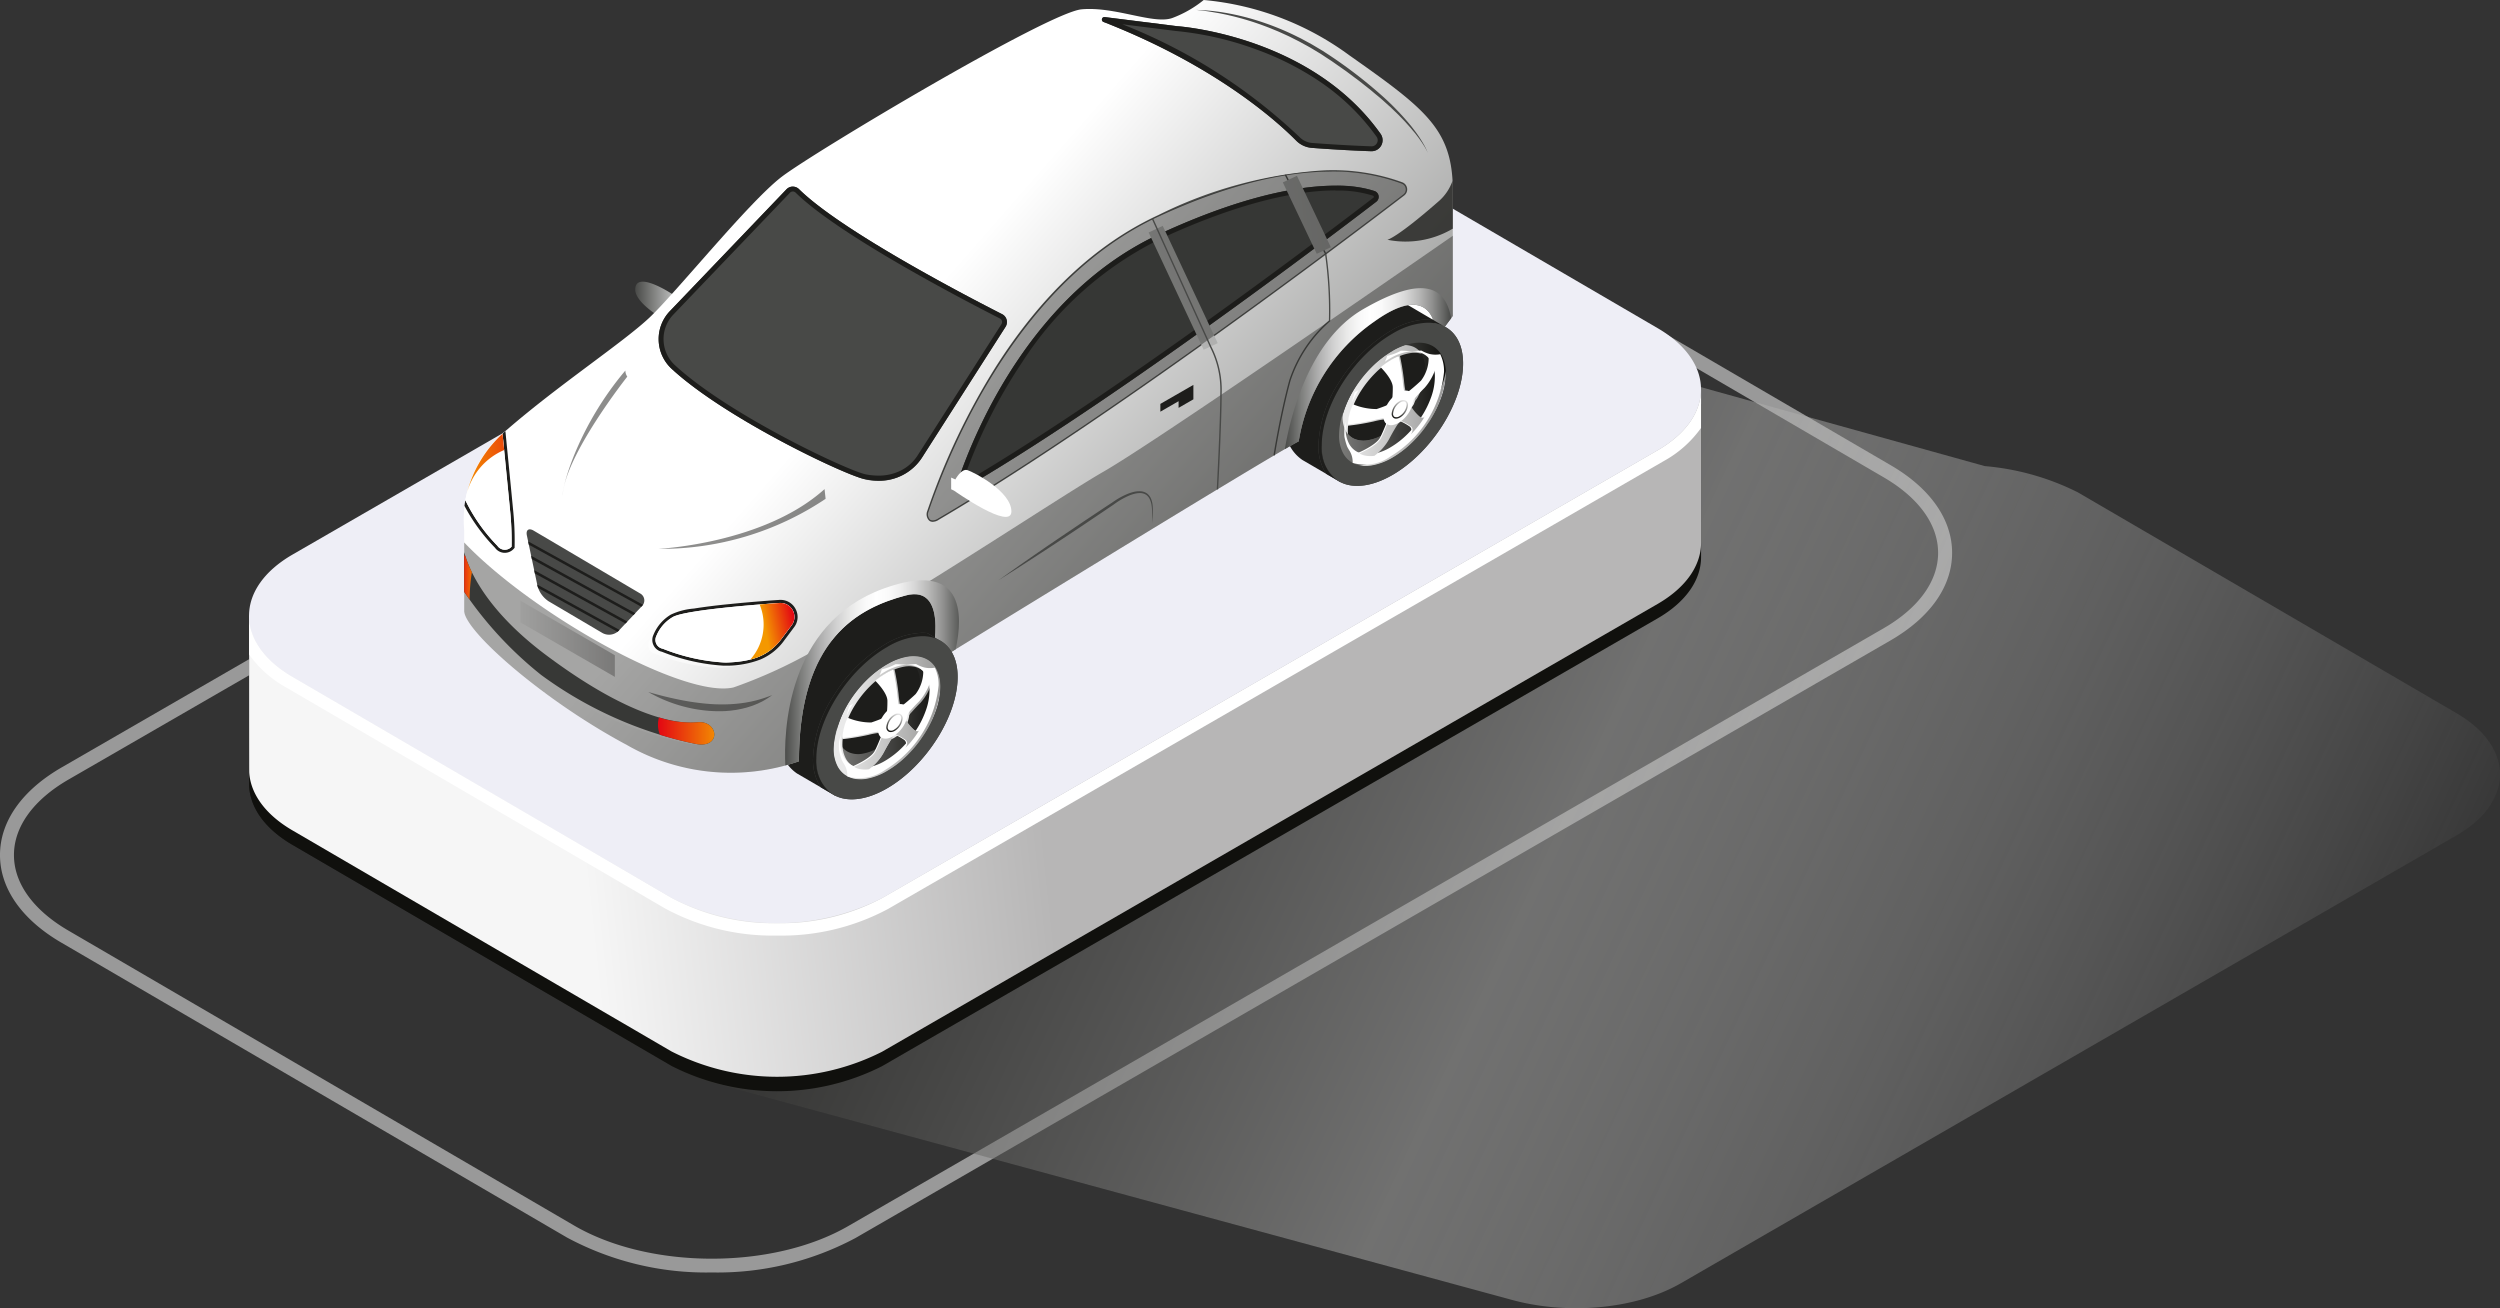 <svg xmlns="http://www.w3.org/2000/svg" xmlns:xlink="http://www.w3.org/1999/xlink" width="178.26" height="93.286" viewBox="0 0 178.26 93.286">
  <rect x="0" y="0" width="178.26" height="93.286" fill="#333333" stroke="none"/>
  <defs>
    <linearGradient id="linear-gradient" x1="1.018" y1="0.532" x2="0.203" y2="0.351" gradientUnits="objectBoundingBox">
      <stop offset="0" stop-color="#fff" stop-opacity="0"/>
      <stop offset="0.507" stop-color="#aeaead"/>
      <stop offset="1" stop-color="#10100d"/>
    </linearGradient>
    <linearGradient id="linear-gradient-2" x1="0.221" y1="0.515" x2="0.539" y2="0.498" gradientUnits="objectBoundingBox">
      <stop offset="0" stop-color="#f6f6f6"/>
      <stop offset="1" stop-color="#b7b6b6"/>
    </linearGradient>
    <linearGradient id="linear-gradient-3" y1="0.5" x2="1" y2="0.5" gradientUnits="objectBoundingBox">
      <stop offset="0" stop-color="#484947"/>
      <stop offset="1" stop-color="#fff"/>
    </linearGradient>
    <linearGradient id="linear-gradient-4" x1="-0.734" y1="325.022" x2="0.976" y2="325.022" gradientUnits="objectBoundingBox">
      <stop offset="0" stop-color="#e9e9e9"/>
      <stop offset="1" stop-color="#10100d"/>
    </linearGradient>
    <linearGradient id="linear-gradient-5" x1="0.139" y1="0.47" x2="2.395" y2="0.658" xlink:href="#linear-gradient-4"/>
    <linearGradient id="linear-gradient-6" x1="-1.787" y1="0.304" x2="7.469" y2="1.118" xlink:href="#linear-gradient-4"/>
    <linearGradient id="linear-gradient-7" x1="-0.231" y1="0.426" x2="5.677" y2="1.045" xlink:href="#linear-gradient-4"/>
    <linearGradient id="linear-gradient-8" x1="0.091" y1="0.418" x2="5.377" y2="1.473" xlink:href="#linear-gradient-4"/>
    <linearGradient id="linear-gradient-9" x1="-1.045" y1="0.421" x2="8.726" y2="0.894" xlink:href="#linear-gradient-4"/>
    <linearGradient id="linear-gradient-10" x1="-1.565" y1="0.372" x2="6.15" y2="0.855" xlink:href="#linear-gradient-4"/>
    <linearGradient id="linear-gradient-11" x1="0.643" y1="1294.124" x2="0.357" y2="1294.954" xlink:href="#linear-gradient-4"/>
    <linearGradient id="linear-gradient-12" x1="0.651" y1="-0.023" x2="0.349" y2="1.023" xlink:href="#linear-gradient-4"/>
    <linearGradient id="linear-gradient-13" x1="1.152" y1="0.939" x2="0.427" y2="0.446" xlink:href="#linear-gradient-3"/>
    <linearGradient id="linear-gradient-14" x1="10.973" y1="-1.236" x2="-12.279" y2="2.619" xlink:href="#linear-gradient-3"/>
    <linearGradient id="linear-gradient-15" x1="0.999" y1="0.286" x2="0.333" y2="0.457" gradientUnits="objectBoundingBox">
      <stop offset="0" stop-color="#e30613"/>
      <stop offset="1" stop-color="#f49800"/>
    </linearGradient>
    <linearGradient id="linear-gradient-16" x1="2.203" y1="0.151" x2="-0.221" y2="0.642" xlink:href="#linear-gradient-15"/>
    <linearGradient id="linear-gradient-17" x1="41.377" y1="-0.824" x2="-30.314" y2="1.498" xlink:href="#linear-gradient-3"/>
    <linearGradient id="linear-gradient-18" x1="0" y1="0.5" x2="1" y2="0.5" xlink:href="#linear-gradient-2"/>
    <linearGradient id="linear-gradient-19" x1="-0.663" y1="0.376" x2="1.656" y2="0.657" xlink:href="#linear-gradient-15"/>
    <linearGradient id="linear-gradient-20" x1="0" y1="0.5" x2="1" y2="0.5" xlink:href="#linear-gradient-15"/>
    <linearGradient id="linear-gradient-21" y1="0.5" x2="1" y2="0.5" gradientUnits="objectBoundingBox">
      <stop offset="0" stop-color="#484947"/>
      <stop offset="0.099" stop-color="#7e7f7d"/>
      <stop offset="0.196" stop-color="#acacac"/>
      <stop offset="0.289" stop-color="#d0d0d0"/>
      <stop offset="0.375" stop-color="#eaeae9"/>
      <stop offset="0.452" stop-color="#f9f9f9"/>
      <stop offset="0.514" stop-color="#fff"/>
      <stop offset="0.579" stop-color="#fafafa"/>
      <stop offset="0.651" stop-color="#ededed"/>
      <stop offset="0.726" stop-color="#d7d7d7"/>
      <stop offset="0.803" stop-color="#b9b9b8"/>
      <stop offset="0.882" stop-color="#929291"/>
      <stop offset="0.96" stop-color="#626361"/>
      <stop offset="1" stop-color="#484947"/>
    </linearGradient>
    <linearGradient id="linear-gradient-25" x1="-1.788" y1="0.306" x2="7.468" y2="1.113" xlink:href="#linear-gradient-4"/>
    <linearGradient id="linear-gradient-26" x1="-0.231" y1="0.426" x2="5.678" y2="1.041" xlink:href="#linear-gradient-4"/>
    <linearGradient id="linear-gradient-31" x1="0.653" y1="-0.026" x2="0.347" y2="1.026" xlink:href="#linear-gradient-4"/>
    <linearGradient id="linear-gradient-32" x1="-0.734" y1="322.932" x2="0.976" y2="322.932" xlink:href="#linear-gradient-4"/>
    <linearGradient id="linear-gradient-33" x1="0.139" y1="0.47" x2="2.396" y2="0.658" xlink:href="#linear-gradient-4"/>
    <linearGradient id="linear-gradient-34" x1="-1.786" y1="0.305" x2="7.465" y2="1.118" xlink:href="#linear-gradient-4"/>
    <linearGradient id="linear-gradient-35" x1="-0.231" y1="0.426" x2="5.677" y2="1.045" xlink:href="#linear-gradient-4"/>
    <linearGradient id="linear-gradient-36" x1="0.091" y1="0.419" x2="5.375" y2="1.473" xlink:href="#linear-gradient-4"/>
    <linearGradient id="linear-gradient-37" x1="-1.045" y1="0.421" x2="8.726" y2="0.894" xlink:href="#linear-gradient-4"/>
    <linearGradient id="linear-gradient-38" x1="-1.566" y1="0.372" x2="6.153" y2="0.855" xlink:href="#linear-gradient-4"/>
    <linearGradient id="linear-gradient-39" x1="0.643" y1="1285.926" x2="0.357" y2="1286.756" xlink:href="#linear-gradient-4"/>
    <linearGradient id="linear-gradient-40" x1="0.651" y1="-0.023" x2="0.35" y2="1.022" xlink:href="#linear-gradient-4"/>
    <linearGradient id="linear-gradient-43" x1="-1.786" y1="0.306" x2="7.464" y2="1.113" xlink:href="#linear-gradient-4"/>
    <linearGradient id="linear-gradient-44" x1="-0.232" y1="0.426" x2="5.677" y2="1.041" xlink:href="#linear-gradient-4"/>
    <linearGradient id="linear-gradient-49" x1="0.652" y1="-0.026" x2="0.347" y2="1.026" xlink:href="#linear-gradient-4"/>
    <linearGradient id="linear-gradient-50" x1="42.668" y1="-104.623" x2="-41.648" y2="105.74" xlink:href="#linear-gradient-4"/>
  </defs>
  <g id="Groupe_186" data-name="Groupe 186" transform="translate(158.295 -698.265)">
    <g id="Groupe_157" data-name="Groupe 157" transform="translate(-158.295 704.095)">
      <g id="Groupe_153" data-name="Groupe 153" transform="translate(0 3.827)" opacity="0.5">
        <path id="Tracé_237" data-name="Tracé 237" d="M-107.539,788.459a20.949,20.949,0,0,1-10.324-2.489l-36.063-21.032c-2.822-1.646-4.375-3.868-4.369-6.256s1.567-4.6,4.4-6.237l73.815-42.617c5.671-3.275,14.888-3.254,20.546.044l36.063,21.033c2.822,1.646,4.375,3.868,4.369,6.256s-1.567,4.6-4.4,6.237l-73.814,42.617A20.905,20.905,0,0,1-107.539,788.459Zm-9.822-3.348c5.383,3.139,14.151,3.158,19.546.042L-24,742.536c2.51-1.449,3.894-3.358,3.9-5.376s-1.371-3.934-3.875-5.394l-36.063-21.032c-5.383-3.139-14.151-3.158-19.546-.043L-153.4,753.307c-2.509,1.449-3.894,3.359-3.9,5.377s1.371,3.934,3.875,5.394Z" transform="translate(158.295 -707.385)" fill="#fff"/>
      </g>
      <path id="Tracé_238" data-name="Tracé 238" d="M15.888,748.135l-27.019-15.758a18.2,18.2,0,0,0-6.626-1.867l-53.213-14.8c-3.954-1.114-8.872-.732-12.146,1.158l-55.3,31.929c-4.135,2.388-4.144,6.309-.019,8.715l27.019,15.757a12.093,12.093,0,0,0,2.571,1.1c.284.087.57.164.86.234l56.451,15.343c3.947,1.1,8.84.713,12.1-1.17l55.3-31.929C20,754.462,20.013,750.54,15.888,748.135Z" transform="translate(159.284 -703.104)" opacity="0.5" fill="url(#linear-gradient)" style="mix-blend-mode: multiply;isolation: isolate"/>
      <g id="Groupe_156" data-name="Groupe 156" transform="translate(17.758)">
        <g id="Groupe_155" data-name="Groupe 155">
          <path id="Tracé_239" data-name="Tracé 239" d="M-100.67,735.339l17.553-10.134a16.584,16.584,0,0,1,15.019.033l6.818,3.976,23.289-3.622v10.92c0,1.585-1.031,3.171-3.107,4.368L-96.4,772.81a16.581,16.581,0,0,1-15.018-.033l-27.019-15.757c-1.964-1.146-2.989-2.636-3.079-4.141-.008,0-.008-11.186-.008-11.186Z" transform="translate(141.526 -702.612)" fill="#10100d"/>
          <path id="Tracé_240" data-name="Tracé 240" d="M-100.67,734.367l17.553-10.135a16.591,16.591,0,0,1,15.019.033l6.818,3.976,23.289-3.622v10.92c0,1.586-1.031,3.171-3.107,4.369l-55.3,31.929a16.588,16.588,0,0,1-15.018-.033l-27.019-15.758c-1.964-1.146-2.989-2.636-3.079-4.139-.008,0-.008-11.187-.008-11.187Z" transform="translate(141.526 -702.669)" fill="url(#linear-gradient-2)"/>
          <g id="Groupe_154" data-name="Groupe 154" transform="translate(0 21.95)">
            <path id="Tracé_241" data-name="Tracé 241" d="M-138.883,745.737l27.019,15.757a16.108,16.108,0,0,0,7.991,1.935,16.078,16.078,0,0,0,7.914-1.9l55.3-31.929a7.979,7.979,0,0,0,2.665-2.365V724.5c-.01,1.575-1.045,3.146-3.107,4.336l-55.3,31.929a15.278,15.278,0,0,1-7.472,1.781,15.328,15.328,0,0,1-7.546-1.814l-27.019-15.757c-2.062-1.2-3.091-2.785-3.088-4.364v2.768A7.994,7.994,0,0,0-138.883,745.737Z" transform="translate(141.526 -724.499)" fill="#fff"/>
          </g>
          <path id="Tracé_242" data-name="Tracé 242" d="M-111.419,761.954a16.581,16.581,0,0,0,15.018.033l55.3-31.929c4.135-2.388,4.144-6.309.019-8.715L-68.1,705.585a16.584,16.584,0,0,0-15.019-.033l-55.3,31.929c-4.135,2.388-4.144,6.309-.019,8.715Z" transform="translate(141.526 -703.771)" fill="#eeeef6"/>
        </g>
      </g>
    </g>
    <g id="Groupe_185" data-name="Groupe 185" transform="translate(-125.243 698.265)">
      <g id="Groupe_184" data-name="Groupe 184">
        <g id="Groupe_183" data-name="Groupe 183">
          <g id="Groupe_182" data-name="Groupe 182">
            <g id="Groupe_181" data-name="Groupe 181">
              <g id="Groupe_180" data-name="Groupe 180">
                <path id="Tracé_243" data-name="Tracé 243" d="M-65.343,717.238l.732,4.273,4.051,1.155-.782-4.3-1-3.233Z" transform="translate(130.724 -697.27)" fill="#fff"/>
                <path id="Tracé_244" data-name="Tracé 244" d="M-110.436,747.573c-1.422.152-4.792-.334-10.714-4.751-4.271-3.184-5.524-6.033-5.89-7.375v2.824a26.729,26.729,0,0,0,5.485,5.925,28.351,28.351,0,0,0,10.977,4.911C-108.661,749.508-108.884,747.407-110.436,747.573Z" transform="translate(127.086 -696.073)" fill="#484947"/>
                <path id="Tracé_245" data-name="Tracé 245" d="M-111.433,721.03s-4.108-1.835-4.09-3.249,2.683.309,3.127.677a5.063,5.063,0,0,1,.869,1.668l.3.208v.832Z" transform="translate(127.765 -697.147)" fill="url(#linear-gradient-3)"/>
                <g id="Groupe_160" data-name="Groupe 160" transform="translate(58.603 21.496)">
                  <path id="Tracé_246" data-name="Tracé 246" d="M-62.887,718.892l-.016-.01c-.927-.529-2.287-.415-3.8.462-2.783,1.605-5.037,5.163-5.037,7.945a2.8,2.8,0,0,0,1.2,2.572l.016.01.017.01,2.683,1.564,6.27-4.022,1.1-7.1Z" transform="translate(71.744 -718.564)" fill="#1d1d1b"/>
                  <path id="Tracé_247" data-name="Tracé 247" d="M-61,720.375l-.055.021a4.879,4.879,0,0,1-.911.2c-.3.046-.59.107-.883.178a11.727,11.727,0,0,0-1.486.4l-.052.025a1.285,1.285,0,0,1-.194.165c-.336.235-.672.468-1.016.692q-.262.17-.529.33c-.128.076-.261.146-.385.229a2.152,2.152,0,0,0-.2.212c-.133.185-.251.382-.379.572a.953.953,0,0,1-.085.108c-.124.239-.238.483-.347.73-.141.318-.322.614-.467.929a1.836,1.836,0,0,0-.082.28c-.019.182-.031.365-.053.549l.013-.091c-.073.651-.211,1.292-.307,1.94-.011.089-.021.177-.029.267a.947.947,0,0,1-.246.592.787.787,0,0,1-.461.231c.615,1.42,2.3,1.721,4.287.575,2.5-1.445,4.534-4.649,4.534-7.153A2.807,2.807,0,0,0-61,720.375Zm-1.151,4.178a6.209,6.209,0,0,1-.633,1.3,6.839,6.839,0,0,1-.938,1.174,5.626,5.626,0,0,1-1.148.895,3.364,3.364,0,0,1-1.149.431,1.718,1.718,0,0,1-.938-.091,1.29,1.29,0,0,1-.633-.573,2.062,2.062,0,0,1-.231-1.015,4.012,4.012,0,0,1,.231-1.282,6.174,6.174,0,0,1,.633-1.3,6.839,6.839,0,0,1,.938-1.174,5.532,5.532,0,0,1,1.149-.895,3.335,3.335,0,0,1,1.148-.432,1.719,1.719,0,0,1,.938.091,1.3,1.3,0,0,1,.633.573,2.066,2.066,0,0,1,.231,1.016A4,4,0,0,1-62.15,724.553Z" transform="translate(71.897 -718.457)" fill="url(#linear-gradient-4)"/>
                  <path id="Tracé_248" data-name="Tracé 248" d="M-64.256,722.009a4.317,4.317,0,0,1,1.479-.557,2.679,2.679,0,0,1,.646-.022,1.93,1.93,0,0,1,.563.14,1.667,1.667,0,0,1,.466.3,1.75,1.75,0,0,1,.351.444,2.653,2.653,0,0,1,.3,1.308,5.164,5.164,0,0,1-.3,1.652,7.523,7.523,0,0,1-.351.848,8.535,8.535,0,0,1-.466.832,8.773,8.773,0,0,1-.563.79,8.472,8.472,0,0,1-.646.723,7.173,7.173,0,0,1-1.479,1.153,4.325,4.325,0,0,1-1.48.556,2.569,2.569,0,0,1-.646.022,1.906,1.906,0,0,1-.563-.14,1.621,1.621,0,0,1-.465-.294,1.726,1.726,0,0,1-.351-.444,2.656,2.656,0,0,1-.3-1.308,5.168,5.168,0,0,1,.3-1.652,7.331,7.331,0,0,1,.351-.848,8.311,8.311,0,0,1,.465-.832,9.161,9.161,0,0,1,.563-.791,8.788,8.788,0,0,1,.646-.723,7.182,7.182,0,0,1,1.48-1.152Zm0-1.235c-2.783,1.606-5.039,5.164-5.039,7.946s2.256,3.735,5.039,2.13,5.037-5.164,5.037-7.946-2.256-3.736-5.037-2.13Z" transform="translate(71.888 -718.48)" fill="#484947"/>
                  <path id="Tracé_249" data-name="Tracé 249" d="M-64.324,722.555a3.58,3.58,0,0,1,1.237-.465,1.846,1.846,0,0,1,1.011.1,1.394,1.394,0,0,1,.682.617,2.228,2.228,0,0,1,.249,1.094,4.33,4.33,0,0,1-.249,1.381,6.668,6.668,0,0,1-.682,1.405,7.388,7.388,0,0,1-1.011,1.266,6.031,6.031,0,0,1-1.237.964,3.616,3.616,0,0,1-1.238.465,1.857,1.857,0,0,1-1.011-.1,1.387,1.387,0,0,1-.681-.617,2.216,2.216,0,0,1-.25-1.094,4.3,4.3,0,0,1,.25-1.382,6.58,6.58,0,0,1,.681-1.4,7.44,7.44,0,0,1,1.011-1.265,6,6,0,0,1,1.238-.964Zm0-.65a7.941,7.941,0,0,0-3.83,6.04c0,2.115,1.714,2.84,3.83,1.619a7.944,7.944,0,0,0,3.829-6.04c0-2.116-1.714-2.84-3.829-1.619Z" transform="translate(71.956 -718.402)" fill="url(#linear-gradient-5)"/>
                  <g id="Groupe_158" data-name="Groupe 158" transform="translate(4.452 3.875)">
                    <path id="Tracé_250" data-name="Tracé 250" d="M-62.218,726.271a6.636,6.636,0,0,1-.485.706,6.4,6.4,0,0,1-.56.644s.315-.317.03-.552a3.919,3.919,0,0,0-.851-.452l.81-1.046a3.162,3.162,0,0,0,.616.755C-62.306,726.616-62.218,726.271-62.218,726.271Z" transform="translate(67.744 -722.026)" fill="url(#linear-gradient-6)"/>
                    <path id="Tracé_251" data-name="Tracé 251" d="M-65.679,729.057a1.908,1.908,0,0,1-.56,0,1.347,1.347,0,0,1-.485-.146s1.213-.5,1.5-1.063.616-1.468.616-1.468l.81.111a15.577,15.577,0,0,0-.851,1.435A3.261,3.261,0,0,1-65.679,729.057Z" transform="translate(67.588 -721.978)" fill="url(#linear-gradient-7)"/>
                    <path id="Tracé_252" data-name="Tracé 252" d="M-67.54,727.019a3.335,3.335,0,0,1,.112-.73,3.353,3.353,0,0,1,.259-.71,4.318,4.318,0,0,0,1.684.339,10.542,10.542,0,0,0,1.251-.5l-.285,1.119a5.385,5.385,0,0,0-1.169.175A16.906,16.906,0,0,1-67.54,727.019Z" transform="translate(67.54 -722.034)" fill="url(#linear-gradient-8)"/>
                    <path id="Tracé_253" data-name="Tracé 253" d="M-65.245,723.015a5.143,5.143,0,0,1,.639-.46,3.9,3.9,0,0,1,.645-.333,17.757,17.757,0,0,1,.29,1.767,6.611,6.611,0,0,0,.195,1.144l-1,.614a7.915,7.915,0,0,0,.093-1.322C-64.4,723.835-65.245,723.015-65.245,723.015Z" transform="translate(67.675 -722.223)" fill="url(#linear-gradient-9)"/>
                    <path id="Tracé_254" data-name="Tracé 254" d="M-61.9,722.382a1.316,1.316,0,0,1,.293.407,1.822,1.822,0,0,1,.172.523,3.952,3.952,0,0,1-.754,1.283c-.457.442-1.126,1.241-1.126,1.241l-.36-.72a13.72,13.72,0,0,0,1.231-1.032A2.705,2.705,0,0,0-61.9,722.382Z" transform="translate(67.768 -722.214)" fill="url(#linear-gradient-10)"/>
                  </g>
                  <path id="Tracé_255" data-name="Tracé 255" d="M-62.911,725.276a2.214,2.214,0,0,1-1.067,1.685c-.591.341-1.068.139-1.068-.451a2.214,2.214,0,0,1,1.068-1.685C-63.389,724.484-62.911,724.686-62.911,725.276Z" transform="translate(72.139 -718.204)" fill="url(#linear-gradient-11)"/>
                  <g id="Groupe_159" data-name="Groupe 159" transform="translate(7.526 6.973)">
                    <path id="Tracé_256" data-name="Tracé 256" d="M-64.271,726.581a.38.38,0,0,1-.186-.047.394.394,0,0,1-.18-.361,1.2,1.2,0,0,1,.583-.929.506.506,0,0,1,.5-.049.391.391,0,0,1,.18.361,1.2,1.2,0,0,1-.583.929A.646.646,0,0,1-64.271,726.581Zm.535-1.233a.443.443,0,0,0-.217.07,1.012,1.012,0,0,0-.484.755.208.208,0,0,0,.08.187.326.326,0,0,0,.3-.049,1.014,1.014,0,0,0,.484-.755.207.207,0,0,0-.08-.187A.169.169,0,0,0-63.736,725.348Z" transform="translate(64.637 -725.148)" fill="url(#linear-gradient-12)"/>
                  </g>
                  <path id="Tracé_257" data-name="Tracé 257" d="M-69.282,728.734c0-2.782,2.256-6.34,5.039-7.946a5.15,5.15,0,0,1,2.515-.78,2.63,2.63,0,0,1,1.143.242l-.789-.463a3.214,3.214,0,0,0-.354-.019,5.418,5.418,0,0,0-2.636.812,10.983,10.983,0,0,0-3.644,3.611,8.814,8.814,0,0,0-1.513,4.543,3.626,3.626,0,0,0,.55,2.049l.812.472A2.844,2.844,0,0,1-69.282,728.734Z" transform="translate(71.875 -718.493)" fill="#fff" opacity="0.2"/>
                </g>
                <path id="Tracé_258" data-name="Tracé 258" d="M-94.944,743.43l-2.777-1.642s-2.916-1.1-6.7,2.924c-4.635,4.939-2.7-3.428-2.7-3.428l6.327-5.083,6.735.924.593,3.516Z" transform="translate(128.237 -696.028)" fill="#1d1d1b"/>
                <path id="Tracé_259" data-name="Tracé 259" d="M-96.918,740l-.017-.01c-.927-.529-2.286-.414-3.8.462-2.782,1.607-5.037,5.164-5.037,7.947a2.8,2.8,0,0,0,1.2,2.571l.017.01.017.011,2.683,1.563,6.27-4.022,1.1-7.1Z" transform="translate(128.34 -695.824)" fill="#1d1d1b"/>
                <path id="Tracé_260" data-name="Tracé 260" d="M-127.037,741.819v-5.754a8.236,8.236,0,0,1,3.052-7.161c3.719-3.219,8.271-6.216,10.158-7.992s7.106-8.271,9.436-10.046,18.983-11.712,21.37-11.935,5.161,1.111,6.494.611a7.935,7.935,0,0,0,2.221-1.277,20.639,20.639,0,0,1,10.38,3.941c5.439,3.829,7.326,5.273,7.382,9.492v9.1l-1.166,1.555s.111-4.421-4.44-1.156a12.938,12.938,0,0,0-5.384,8.538c-2,1-26.255,15.93-26.255,15.93s1.555-5.829-1.776-4.94-7.6,3.053-7.6,11.822a14.866,14.866,0,0,1-12.267-1.165C-121.376,748.221-127.037,743.244-127.037,741.819Z" transform="translate(127.084 -698.265)" fill="url(#linear-gradient-13)"/>
                <path id="Tracé_261" data-name="Tracé 261" d="M-114.638,744.861c.736.215,1.469.4,2.206.547a17.256,17.256,0,0,0,2.219.308l.279.017c.093.005.185.005.279.008.047,0,.093,0,.139,0h.14c.092,0,.185,0,.277,0a10.223,10.223,0,0,0,1.109-.085l.276-.039c.091-.016.182-.035.274-.051.046-.01.092-.016.137-.026l.137-.033.137-.032c.046-.009.091-.02.136-.034a10.463,10.463,0,0,0,1.079-.358,4.747,4.747,0,0,1-.481.321l-.125.073c-.042.024-.084.049-.128.07l-.263.126c-.043.022-.088.039-.133.057l-.136.054-.137.054c-.046.017-.092.031-.139.045-.092.031-.185.06-.279.088l-.284.072c-.1.026-.192.04-.287.06s-.192.037-.289.049-.194.028-.29.038l-.292.025c-.1.009-.195.008-.292.014l-.146,0c-.049,0-.1,0-.146,0-.1,0-.195,0-.292-.005l-.292-.015a10.254,10.254,0,0,1-2.281-.428,10.546,10.546,0,0,1-1.085-.4c-.176-.078-.352-.158-.522-.247S-114.476,744.966-114.638,744.861Z" transform="translate(127.818 -695.517)" fill="#1d1d1b" opacity="0.5"/>
                <g id="Groupe_161" data-name="Groupe 161" transform="translate(57.75 12.435)">
                  <path id="Tracé_262" data-name="Tracé 262" d="M-72.449,730.051l-.1-.016c.005-.029.462-2.906,1.123-5.342a9.707,9.707,0,0,1,2.83-4.267,28.867,28.867,0,0,0-.276-4.73l-2.869-5.642.09-.046,2.876,5.658v.008a28.96,28.96,0,0,1,.275,4.782l0,.02-.016.013a9.649,9.649,0,0,0-2.813,4.229C-71.99,727.15-72.445,730.022-72.449,730.051Z" transform="translate(72.549 -710.008)" fill="#484947"/>
                </g>
                <path id="Tracé_263" data-name="Tracé 263" d="M-77.784,698.932c.419.008.838.04,1.255.085.208.026.417.05.624.085l.311.05.309.059a17.747,17.747,0,0,1,2.432.659,18.965,18.965,0,0,1,2.327.979c.094.047.19.09.283.14l.277.15.277.15c.092.051.185.1.275.155l.542.323.136.08.132.087.265.172a33.394,33.394,0,0,1,3.986,3.078A19.792,19.792,0,0,1-62.6,707l.2.244c.066.083.128.166.192.25.13.165.249.339.367.513.06.086.113.177.17.266s.107.18.159.271a3.812,3.812,0,0,1,.268.569,3.835,3.835,0,0,0-.3-.55c-.057-.088-.111-.177-.173-.262s-.118-.172-.181-.255l-.191-.249c-.06-.084-.131-.161-.2-.242s-.131-.161-.2-.24l-.209-.233c-.07-.076-.138-.157-.21-.232l-.217-.226-.217-.224-.226-.217-.225-.217-.112-.109-.116-.1-.464-.419c-.156-.139-.319-.269-.478-.4s-.316-.272-.482-.4c-.328-.257-.65-.523-.989-.767l-.5-.375c-.084-.064-.168-.124-.254-.183l-.256-.18-.513-.359-.128-.09-.131-.086-.262-.171-.26-.172-.13-.086-.134-.081-.535-.322c-.088-.055-.18-.1-.271-.155l-.274-.149-.273-.15c-.092-.049-.185-.094-.279-.142-.186-.092-.371-.191-.559-.279l-.568-.259c-.191-.086-.384-.16-.576-.241s-.388-.154-.582-.227a19.62,19.62,0,0,0-2.392-.723c-.1-.023-.2-.049-.3-.071l-.307-.062c-.2-.044-.411-.074-.616-.111C-76.952,699.022-77.367,698.966-77.784,698.932Z" transform="translate(129.991 -698.226)" fill="#484947"/>
                <path id="Tracé_264" data-name="Tracé 264" d="M-60.213,710.98c0-.189-.01-.371-.019-.548a3.4,3.4,0,0,1-1.04,1.511c-2.974,2.6-3.608,2.7-3.608,2.7a6.6,6.6,0,0,0,4.667-.793Z" transform="translate(130.752 -697.547)" fill="#1d1d1b" opacity="0.8"/>
                <path id="Tracé_265" data-name="Tracé 265" d="M-115.8,723.649s-4.447,5.619-4.614,8.49c0-.829,1.169-5.015,4.477-8.924A.748.748,0,0,0-115.8,723.649Z" transform="translate(127.477 -696.794)" fill="#1d1d1b" opacity="0.5"/>
                <path id="Tracé_266" data-name="Tracé 266" d="M-113.947,735.458s7.521-.366,11.831-4.26l.075.693A21.067,21.067,0,0,1-113.947,735.458Z" transform="translate(127.858 -696.323)" fill="#1d1d1b" opacity="0.5"/>
                <g id="Groupe_162" data-name="Groupe 162" transform="translate(33.022 12.135)">
                  <path id="Tracé_267" data-name="Tracé 267" d="M-95.463,734.8a.4.4,0,0,1-.256-.085.633.633,0,0,1-.137-.7,49.1,49.1,0,0,1,4.862-10.234c3.277-5.161,7.186-8.815,11.619-10.86a30.931,30.931,0,0,1,11.812-3.187A14.572,14.572,0,0,1-62,710.58a.538.538,0,0,1,.36.443.548.548,0,0,1-.23.524c-.25.193-19.973,15.37-33.158,23.1A.823.823,0,0,1-95.463,734.8Zm28.418-24.978c-2.842,0-6.86.687-12.289,3.192-9.876,4.556-14.778,16.228-16.427,21.034a.533.533,0,0,0,.1.589c.133.1.34.078.579-.075,13.2-7.735,32.954-22.938,33.152-23.091a.444.444,0,0,0,.19-.431.439.439,0,0,0-.294-.362A14.029,14.029,0,0,0-67.044,709.818Z" transform="translate(95.901 -709.724)" fill="#484947"/>
                </g>
                <path id="Tracé_268" data-name="Tracé 268" d="M-63.979,711.924S-81.364,725.33-93.088,732.2c-.557.357-.8-.1-.665-.5,1.189-3.466,5.264-13.3,14.344-17.49,8.962-4.134,13.674-3.639,15.327-3.056A.438.438,0,0,1-63.979,711.924Z" transform="translate(129.047 -697.528)" fill="#484947"/>
                <path id="Tracé_269" data-name="Tracé 269" d="M-104.831,711.023l-8.315,8.687a2.883,2.883,0,0,0,.126,4.112c3.86,3.565,12.479,7.632,13.8,7.877a3.734,3.734,0,0,0,4.039-1.523l5.973-9.35a.63.63,0,0,0-.246-.9c-2.447-1.244-11.436-5.913-14.482-8.914A.631.631,0,0,0-104.831,711.023Z" transform="translate(127.858 -697.524)" fill="#484947"/>
                <path id="Tracé_270" data-name="Tracé 270" d="M-104.375,711.178a.275.275,0,0,1,.195.08c3.06,3.015,11.926,7.633,14.57,8.977a.27.27,0,0,1,.143.176.276.276,0,0,1-.034.225l-5.973,9.351a3.062,3.062,0,0,1-1.106,1.037,3.483,3.483,0,0,1-1.7.413,4.736,4.736,0,0,1-.873-.084c-1.234-.228-9.787-4.239-13.63-7.789a2.515,2.515,0,0,1-.812-1.782,2.517,2.517,0,0,1,.7-1.83l8.315-8.687a.279.279,0,0,1,.2-.087Zm0-.351a.631.631,0,0,0-.456.195l-8.315,8.687a2.883,2.883,0,0,0,.126,4.112c3.86,3.565,12.479,7.632,13.8,7.877a5.16,5.16,0,0,0,.936.089,3.555,3.555,0,0,0,3.1-1.612l5.973-9.35a.63.63,0,0,0-.246-.9c-2.447-1.244-11.436-5.913-14.482-8.914a.629.629,0,0,0-.442-.181Z" transform="translate(127.858 -697.524)" fill="#1d1d1b"/>
                <path id="Tracé_271" data-name="Tracé 271" d="M-83.9,699.415l5.079.639q.059.008.118.013c.774.061,9.68.915,14.473,7.675a.786.786,0,0,1-.669,1.238c-1.605-.053-3.308-.169-4.227-.238a1.769,1.769,0,0,1-1.124-.519c-1.326-1.342-5.708-5.324-13.737-8.461A.18.18,0,0,1-83.9,699.415Z" transform="translate(129.618 -698.197)" fill="#484947"/>
                <path id="Tracé_272" data-name="Tracé 272" d="M-114.586,741.582a2.758,2.758,0,0,1,1.154-1.346c.913-.579,7.579-1.012,7.579-1.012a.994.994,0,0,1,.92,1.581l-.7.937c-.9,1.205-2.034,1.664-3.973,1.723a13.809,13.809,0,0,1-4.515-.985A.635.635,0,0,1-114.586,741.582Z" transform="translate(127.817 -695.85)" fill="#fff" opacity="0.5" style="mix-blend-mode: overlay;isolation: isolate"/>
                <path id="Tracé_273" data-name="Tracé 273" d="M-105.226,738.876a1,1,0,0,1,.789,1.589l-.7.938c-.9,1.2-2.033,1.662-3.973,1.722-.053,0-.108,0-.162,0a14.216,14.216,0,0,1-4.352-.986.636.636,0,0,1-.466-.9,2.766,2.766,0,0,1,1.154-1.346c.913-.578,7.58-1.012,7.58-1.012a1.114,1.114,0,0,1,.13-.008Zm0-.221a1.48,1.48,0,0,0-.151.008c-.114.007-1.74.116-3.449.29-1.039.1-1.905.214-2.575.322a4.7,4.7,0,0,0-1.653.434,3,3,0,0,0-1.242,1.452.85.85,0,0,0,.02.749.849.849,0,0,0,.59.446,14.15,14.15,0,0,0,4.415.994l.169,0a6.709,6.709,0,0,0,2.457-.45,4.007,4.007,0,0,0,1.687-1.362l.7-.938a1.189,1.189,0,0,0,.113-1.27,1.2,1.2,0,0,0-1.08-.673Z" transform="translate(127.833 -695.883)" fill="#1d1d1b"/>
                <path id="Tracé_274" data-name="Tracé 274" d="M-114.1,741.231a2.765,2.765,0,0,1,1.154-1.346c.913-.578,7.58-1.012,7.58-1.012a.994.994,0,0,1,.919,1.581l-.7.938c-.9,1.2-2.033,1.663-3.973,1.722a13.811,13.811,0,0,1-4.514-.984A.636.636,0,0,1-114.1,741.231Z" transform="translate(127.846 -695.871)" fill="#fff"/>
                <g id="Groupe_163" data-name="Groupe 163" transform="translate(0.03 30.74)">
                  <path id="Tracé_275" data-name="Tracé 275" d="M-126.852,731.456c-.011.042-.021.085-.031.126C-126.873,731.541-126.863,731.5-126.852,731.456Z" transform="translate(127.065 -727.047)" fill="#1d1d1b"/>
                  <path id="Tracé_276" data-name="Tracé 276" d="M-126.819,731.328c-.012.042-.022.085-.033.126C-126.841,731.413-126.831,731.37-126.819,731.328Z" transform="translate(127.067 -727.055)" fill="#1d1d1b"/>
                  <path id="Tracé_277" data-name="Tracé 277" d="M-126.783,731.2c-.012.042-.023.086-.035.127C-126.806,731.284-126.795,731.24-126.783,731.2Z" transform="translate(127.069 -727.063)" fill="#1d1d1b"/>
                  <path id="Tracé_278" data-name="Tracé 278" d="M-126.883,731.583l-.029.125Z" transform="translate(127.063 -727.04)" fill="#1d1d1b"/>
                  <path id="Tracé_279" data-name="Tracé 279" d="M-124.6,727.749c-.026.024-.052.05-.077.074a8.425,8.425,0,0,0-2.377,5.1,13.176,13.176,0,0,0,2.088,2.818.636.636,0,0,0,1.01.065,21.419,21.419,0,0,0-.111-2.641C-124.187,731.924-124.479,728.983-124.6,727.749Z" transform="translate(127.055 -727.266)" fill="#fff" opacity="0.5" style="mix-blend-mode: overlay;isolation: isolate"/>
                  <path id="Tracé_280" data-name="Tracé 280" d="M-124.086,727.458l-.016-.165a9.07,9.07,0,0,0-2.163,2.818,9.01,9.01,0,0,1,1.958-2.632c.123,1.235.413,4.176.533,5.413a21.3,21.3,0,0,1,.112,2.64.631.631,0,0,1-.481.22.634.634,0,0,1-.529-.284,12.261,12.261,0,0,1-2.285-3.247c.007-.042.016-.085.024-.127-.037.185-.066.362-.088.529a12.94,12.94,0,0,0,2.177,2.986.856.856,0,0,0,.7.363.859.859,0,0,0,.648-.3l.051-.059,0-.077a21.327,21.327,0,0,0-.112-2.672C-123.674,731.626-123.966,728.671-124.086,727.458Z" transform="translate(127.057 -727.293)" fill="#1d1d1b"/>
                  <path id="Tracé_281" data-name="Tracé 281" d="M-126.743,731.066c-.014.043-.026.087-.039.129C-126.769,731.153-126.757,731.109-126.743,731.066Z" transform="translate(127.071 -727.07)" fill="#1d1d1b"/>
                  <path id="Tracé_282" data-name="Tracé 282" d="M-126.912,731.707c-.01.042-.018.084-.026.126C-126.93,731.791-126.921,731.749-126.912,731.707Z" transform="translate(127.062 -727.033)" fill="#1d1d1b"/>
                  <path id="Tracé_283" data-name="Tracé 283" d="M-126.605,730.66c-.017.046-.033.091-.049.136C-126.638,730.751-126.622,730.706-126.605,730.66Z" transform="translate(127.079 -727.094)" fill="#1d1d1b"/>
                  <path id="Tracé_284" data-name="Tracé 284" d="M-126.371,730.1c-.022.049-.044.1-.066.146C-126.416,730.2-126.394,730.148-126.371,730.1Z" transform="translate(127.091 -727.128)" fill="#1d1d1b"/>
                  <path id="Tracé_285" data-name="Tracé 285" d="M-126.436,730.241q-.032.072-.06.143Q-126.467,730.312-126.436,730.241Z" transform="translate(127.088 -727.119)" fill="#1d1d1b"/>
                  <path id="Tracé_286" data-name="Tracé 286" d="M-126.3,729.956c-.024.049-.048.1-.071.147C-126.351,730.054-126.327,730-126.3,729.956Z" transform="translate(127.095 -727.136)" fill="#1d1d1b"/>
                  <path id="Tracé_287" data-name="Tracé 287" d="M-126.552,730.521c-.018.047-.035.092-.052.138C-126.587,730.613-126.57,730.568-126.552,730.521Z" transform="translate(127.082 -727.103)" fill="#1d1d1b"/>
                  <path id="Tracé_288" data-name="Tracé 288" d="M-126.5,730.382c-.019.047-.038.093-.056.14C-126.534,730.475-126.515,730.429-126.5,730.382Z" transform="translate(127.085 -727.111)" fill="#1d1d1b"/>
                  <path id="Tracé_289" data-name="Tracé 289" d="M-126.655,730.8c-.015.044-.031.089-.044.132C-126.685,730.886-126.669,730.841-126.655,730.8Z" transform="translate(127.076 -727.086)" fill="#1d1d1b"/>
                  <path id="Tracé_290" data-name="Tracé 290" d="M-126.7,730.932l-.041.131Z" transform="translate(127.073 -727.078)" fill="#1d1d1b"/>
                </g>
                <path id="Tracé_291" data-name="Tracé 291" d="M-124.31,727.469a8.59,8.59,0,0,0-2.651,4.743,12.261,12.261,0,0,0,2.285,3.247.636.636,0,0,0,1.01.064,21.3,21.3,0,0,0-.112-2.64C-123.9,731.644-124.188,728.7-124.31,727.469Z" transform="translate(127.091 -696.543)" fill="#fff"/>
                <path id="Tracé_292" data-name="Tracé 292" d="M-116.508,744.425l-6.994-4.038v-1.813l6.994,4.038Z" transform="translate(127.295 -695.888)" fill="#fff" opacity="0.5" style="mix-blend-mode: overlay;isolation: isolate"/>
                <path id="Tracé_293" data-name="Tracé 293" d="M-66.869,711.117a8.168,8.168,0,0,1,2.671.365.082.082,0,0,1,.056.07.084.084,0,0,1-.037.084l-.007.005-.006,0c-.043.034-4.411,3.4-10.151,7.557-5.3,3.837-12.877,9.153-18.922,12.694l-.005,0-.006,0a.461.461,0,0,1-.155.071.291.291,0,0,1,.011-.163,36.943,36.943,0,0,1,4.172-8.391,24.6,24.6,0,0,1,9.987-8.893c6.108-2.818,10.111-3.41,12.393-3.41Zm0-.351c-2.554,0-6.621.711-12.54,3.442-9.08,4.188-13.154,14.024-14.344,17.49-.1.3.008.63.3.63a.69.69,0,0,0,.362-.129c11.724-6.87,29.109-20.275,29.109-20.275a.438.438,0,0,0-.1-.772,8.563,8.563,0,0,0-2.787-.385Z" transform="translate(129.047 -697.528)" fill="#1d1d1b"/>
                <g id="Groupe_164" data-name="Groupe 164" transform="translate(58.423 12.533)">
                  <path id="Tracé_294" data-name="Tracé 294" d="M-69.5,715.665l-2.418-5.093,1.005-.471,2.418,5.093Z" transform="translate(71.914 -710.1)" fill="url(#linear-gradient-14)"/>
                </g>
                <path id="Tracé_295" data-name="Tracé 295" d="M-82.644,699.927l3.779.475c.043.005.088.011.133.014a22.841,22.841,0,0,1,5.638,1.306A20.552,20.552,0,0,1-68.6,703.99a15.917,15.917,0,0,1,4.085,3.955.427.427,0,0,1,.031.448.428.428,0,0,1-.387.236h-.016c-1.613-.053-3.331-.172-4.214-.238a1.414,1.414,0,0,1-.9-.415,39.178,39.178,0,0,0-12.643-8.049Zm-1.281-.513a.18.18,0,0,0-.061.347c8.029,3.137,12.411,7.119,13.737,8.461a1.769,1.769,0,0,0,1.124.519c.919.069,2.622.185,4.227.238h.028a.786.786,0,0,0,.642-1.238c-4.793-6.76-13.7-7.614-14.473-7.675q-.059,0-.118-.013l-5.079-.639Z" transform="translate(129.618 -698.197)" fill="#1d1d1b"/>
                <path id="Tracé_296" data-name="Tracé 296" d="M-110.867,747.508c-1.422.152-4.792-.334-10.714-4.751a16.571,16.571,0,0,1-5.459-6.2v2.259a26.03,26.03,0,0,0,5.054,5.315,28.351,28.351,0,0,0,10.977,4.911C-109.092,749.442-109.315,747.341-110.867,747.508Z" transform="translate(127.086 -696.007)" fill="#fff" opacity="0.5" style="mix-blend-mode: overlay;isolation: isolate"/>
                <path id="Tracé_297" data-name="Tracé 297" d="M-110.436,747.573c-1.422.152-4.792-.334-10.714-4.751-4.271-3.184-5.524-6.033-5.89-7.375v2.824a26.729,26.729,0,0,0,5.485,5.925,28.351,28.351,0,0,0,10.977,4.911C-108.661,749.508-108.884,747.407-110.436,747.573Z" transform="translate(127.086 -696.073)" fill="#484947"/>
                <g id="Groupe_165" data-name="Groupe 165" transform="translate(49.686 27.443)">
                  <path id="Tracé_298" data-name="Tracé 298" d="M-80.165,725.536v.555l1.3-.748v.475l1.055-.609v-1.03Z" transform="translate(80.165 -724.179)" fill="#1d1d1b"/>
                </g>
                <path id="Tracé_299" data-name="Tracé 299" d="M-107.773,742.9a3.824,3.824,0,0,0,2.247-1.508l.7-.938a.994.994,0,0,0-.919-1.581s-.554.036-1.364.1A3.756,3.756,0,0,1-107.773,742.9Z" transform="translate(128.222 -695.871)" fill="url(#linear-gradient-15)"/>
                <path id="Tracé_300" data-name="Tracé 300" d="M-124.2,728.631c-.046-.455-.085-.86-.115-1.162a8.662,8.662,0,0,0-2.542,4.237A4.612,4.612,0,0,1-124.2,728.631Z" transform="translate(127.097 -696.543)" fill="url(#linear-gradient-16)"/>
                <g id="Groupe_167" data-name="Groupe 167" transform="translate(4.314 37.742)">
                  <path id="Tracé_301" data-name="Tracé 301" d="M-122.507,734.067c-.351-.208-.569-.051-.485.347l.755,3.587a1.926,1.926,0,0,0,.79,1.1l3.851,2.271a.974.974,0,0,0,1.146-.163l1.655-1.753a.566.566,0,0,0-.13-.914Z" transform="translate(123.01 -733.901)" fill="#fff" opacity="0.5" style="mix-blend-mode: overlay;isolation: isolate"/>
                  <path id="Tracé_302" data-name="Tracé 302" d="M-122.332,734c-.351-.208-.569-.051-.485.347l.755,3.587a1.923,1.923,0,0,0,.79,1.1l3.851,2.27a.974.974,0,0,0,1.145-.162l1.655-1.754a.565.565,0,0,0-.129-.914Z" transform="translate(123.02 -733.905)" fill="#484947"/>
                  <g id="Groupe_166" data-name="Groupe 166" transform="translate(0.291 0.858)">
                    <path id="Tracé_303" data-name="Tracé 303" d="M-122.123,737.624l.019.088a1.2,1.2,0,0,0,.046.159l5.659,3.123a.678.678,0,0,0,.082-.073l.058-.061Z" transform="translate(122.771 -734.545)" fill="#1d1d1b"/>
                    <path id="Tracé_304" data-name="Tracé 304" d="M-115.816,740.459l.131-.139-6.642-3.665.05.239Z" transform="translate(122.759 -734.602)" fill="#1d1d1b"/>
                    <path id="Tracé_305" data-name="Tracé 305" d="M-122.48,735.925l7.24,3.995.131-.139-7.421-4.095Z" transform="translate(122.747 -734.659)" fill="#1d1d1b"/>
                    <path id="Tracé_306" data-name="Tracé 306" d="M-122.735,734.716l.051.239,8.018,4.424.039-.041a.605.605,0,0,0,.08-.1Z" transform="translate(122.735 -734.716)" fill="#1d1d1b"/>
                  </g>
                </g>
                <g id="Groupe_168" data-name="Groupe 168" transform="translate(48.85 16.105)">
                  <rect id="Rectangle_11" data-name="Rectangle 11" width="1.11" height="9.237" transform="translate(0 0.471) rotate(-25.127)" fill="url(#linear-gradient-17)"/>
                </g>
                <path id="Tracé_307" data-name="Tracé 307" d="M-61.9,711.5S-81.7,726.773-95.053,734.6c-.635.406-.914-.115-.757-.572,1.354-3.947,6.112-16.293,16.454-21.064,10.207-4.708,15.457-3,17.339-2.337A.5.5,0,0,1-61.9,711.5Z" transform="translate(128.925 -697.587)" fill="#1d1d1b" opacity="0.4"/>
                <path id="Tracé_308" data-name="Tracé 308" d="M-123.254,740.258l6.732,3.887V742.6l-6.732-3.887Z" transform="translate(127.31 -695.88)" fill="url(#linear-gradient-18)"/>
                <g id="Groupe_169" data-name="Groupe 169" transform="translate(0.046 16.811)" opacity="0.4">
                  <path id="Tracé_309" data-name="Tracé 309" d="M-107.826,745.125c-3.491.831-14.294-5.185-19.214-10.334v4.874c0,1.425,5.661,6.4,11.6,9.566a14.866,14.866,0,0,0,12.267,1.165c0-4.233,1-6.927,2.4-8.681A35.054,35.054,0,0,1-107.826,745.125Z" transform="translate(127.04 -712.922)" fill="#1d1d1b"/>
                  <path id="Tracé_310" data-name="Tracé 310" d="M-59.471,721.419l1.166-1.555V714.14c-4.341,3.013-21.282,14.742-24.907,16.822-2.213,1.271-8.2,5.22-14.029,8.808,3.219-.767,1.691,4.961,1.691,4.961S-71.293,729.8-69.295,728.8a12.938,12.938,0,0,1,5.384-8.538C-59.36,717-59.471,721.419-59.471,721.419Z" transform="translate(128.797 -714.14)" fill="#1d1d1b"/>
                </g>
                <path id="Tracé_311" data-name="Tracé 311" d="M-126.493,736.859a8.5,8.5,0,0,1-.47-1.162l-.077-.047v2.609c.122.179.251.362.385.549A13.749,13.749,0,0,1-126.493,736.859Z" transform="translate(127.086 -696.061)" fill="url(#linear-gradient-19)"/>
                <path id="Tracé_312" data-name="Tracé 312" d="M-111.206,746.917a7.207,7.207,0,0,1-2.715-.345,1.944,1.944,0,0,0,.067,1.236c1.038.321,1.9.518,2.508.645C-109.43,748.852-109.654,746.751-111.206,746.917Z" transform="translate(127.856 -695.417)" fill="url(#linear-gradient-20)"/>
                <path id="Tracé_313" data-name="Tracé 313" d="M-91.061,737.689l.374-.268.376-.266.751-.531q.755-.527,1.511-1.048c.5-.349,1.012-.693,1.518-1.038l1.525-1.029,1.53-1.02.384-.253.1-.064.022-.014.024-.018.048-.034q.1-.067.194-.13a5.33,5.33,0,0,1,.825-.436,3.117,3.117,0,0,1,.448-.147,1.659,1.659,0,0,1,.475-.05.913.913,0,0,1,.464.145.866.866,0,0,1,.3.376,1.617,1.617,0,0,1,.116.456,3.411,3.411,0,0,1,.016.464,5.793,5.793,0,0,1-.048.919,3.158,3.158,0,0,0,.012-.458l-.017-.46a3.2,3.2,0,0,0-.038-.453,1.536,1.536,0,0,0-.13-.427.78.78,0,0,0-.277-.321.783.783,0,0,0-.407-.11,1.573,1.573,0,0,0-.435.059,2.945,2.945,0,0,0-.421.15,5.593,5.593,0,0,0-.79.439c-.062.042-.125.085-.186.129l-.046.033-.021.017-.025.018-.1.065-.38.258-1.525,1.029-1.532,1.02c-.513.338-1.023.678-1.538,1.011s-1.028.669-1.544,1l-.776.493-.389.247Z" transform="translate(129.208 -696.315)" fill="#484947"/>
                <path id="Tracé_314" data-name="Tracé 314" d="M-93.268,742.257c.551-2.54.586-6.4-5.131-4.332-6.976,2.527-7.127,10.32-7.014,12.612.383-.1.706-.208.965-.291,0-8.769,4.274-10.935,7.6-11.822s1.776,4.94,1.776,4.94Z" transform="translate(128.36 -695.961)" fill="url(#linear-gradient-21)"/>
                <path id="Tracé_315" data-name="Tracé 315" d="M-71.782,729.144c.474-.274.813-.465.986-.551a12.938,12.938,0,0,1,5.384-8.538c4.551-3.265,4.44,1.156,4.44,1.156l1.05-1.4c-.423-2.283-2.008-3.1-6.268-.649C-70.16,721.446-71.441,727.106-71.782,729.144Z" transform="translate(130.345 -697.121)" fill="url(#linear-gradient-21)"/>
                <path id="Tracé_316" data-name="Tracé 316" d="M-94.044,731.384s4.108,2.908,4.089,1.473-2.682-2.788-3.127-2.934-.869.664-.869.664l-.3-.135v.833Z" transform="translate(129.02 -696.399)" fill="#fff"/>
                <g id="Groupe_172" data-name="Groupe 172" transform="translate(60.957 22.771)">
                  <path id="Tracé_317" data-name="Tracé 317" d="M-61,720.375l-.055.021a4.879,4.879,0,0,1-.911.2c-.3.046-.59.107-.883.178a11.727,11.727,0,0,0-1.486.4l-.052.025a1.285,1.285,0,0,1-.194.165c-.336.235-.672.468-1.016.692q-.262.17-.529.33c-.128.076-.261.146-.385.229a2.152,2.152,0,0,0-.2.212c-.133.185-.251.382-.379.572a.953.953,0,0,1-.085.108c-.124.239-.238.483-.347.73-.141.318-.322.614-.467.929a1.836,1.836,0,0,0-.082.28c-.019.182-.031.365-.053.549l.013-.091c-.073.651-.211,1.292-.307,1.94-.011.089-.021.177-.029.267a.947.947,0,0,1-.246.592.787.787,0,0,1-.461.231c.615,1.42,2.3,1.721,4.287.575,2.5-1.445,4.534-4.649,4.534-7.153A2.807,2.807,0,0,0-61,720.375Zm-1.151,4.178a6.209,6.209,0,0,1-.633,1.3,6.839,6.839,0,0,1-.938,1.174,5.626,5.626,0,0,1-1.148.895,3.364,3.364,0,0,1-1.149.431,1.718,1.718,0,0,1-.938-.091,1.29,1.29,0,0,1-.633-.573,2.062,2.062,0,0,1-.231-1.015,4.012,4.012,0,0,1,.231-1.282,6.174,6.174,0,0,1,.633-1.3,6.839,6.839,0,0,1,.938-1.174,5.532,5.532,0,0,1,1.149-.895,3.335,3.335,0,0,1,1.148-.432,1.719,1.719,0,0,1,.938.091,1.3,1.3,0,0,1,.633.573,2.066,2.066,0,0,1,.231,1.016A4,4,0,0,1-62.15,724.553Z" transform="translate(69.543 -719.732)" fill="url(#linear-gradient-4)"/>
                  <path id="Tracé_318" data-name="Tracé 318" d="M-64.256,722.009a4.317,4.317,0,0,1,1.479-.557,2.679,2.679,0,0,1,.646-.022,1.93,1.93,0,0,1,.563.14,1.667,1.667,0,0,1,.466.3,1.75,1.75,0,0,1,.351.444,2.653,2.653,0,0,1,.3,1.308,5.164,5.164,0,0,1-.3,1.652,7.523,7.523,0,0,1-.351.848,8.535,8.535,0,0,1-.466.832,8.773,8.773,0,0,1-.563.79,8.472,8.472,0,0,1-.646.723,7.173,7.173,0,0,1-1.479,1.153,4.325,4.325,0,0,1-1.48.556,2.569,2.569,0,0,1-.646.022,1.906,1.906,0,0,1-.563-.14,1.621,1.621,0,0,1-.465-.294,1.726,1.726,0,0,1-.351-.444,2.656,2.656,0,0,1-.3-1.308,5.168,5.168,0,0,1,.3-1.652,7.331,7.331,0,0,1,.351-.848,8.311,8.311,0,0,1,.465-.832,9.161,9.161,0,0,1,.563-.791,8.788,8.788,0,0,1,.646-.723,7.182,7.182,0,0,1,1.48-1.152Zm0-1.235c-2.783,1.606-5.039,5.164-5.039,7.946s2.256,3.735,5.039,2.13,5.037-5.164,5.037-7.946-2.256-3.736-5.037-2.13Z" transform="translate(69.534 -719.755)" fill="#484947"/>
                  <path id="Tracé_319" data-name="Tracé 319" d="M-65.746,729.061a2.02,2.02,0,0,1-.564,0,2.138,2.138,0,0,1-.555-.155s1.3-.539,1.588-1.1.617-1.468.617-1.468l.81.111a15.412,15.412,0,0,0-.851,1.436A3.677,3.677,0,0,1-65.746,729.061Z" transform="translate(69.678 -719.381)" fill="#fff"/>
                  <path id="Tracé_320" data-name="Tracé 320" d="M-67.54,726.936a3.335,3.335,0,0,1,.112-.73,3.385,3.385,0,0,1,.259-.71,4.335,4.335,0,0,0,1.684.34,10.679,10.679,0,0,0,1.251-.5l-.285,1.119a5.38,5.38,0,0,0-1.169.175A16.9,16.9,0,0,1-67.54,726.936Z" transform="translate(69.638 -719.44)" fill="#fff"/>
                  <path id="Tracé_321" data-name="Tracé 321" d="M-65.33,723.038a5.284,5.284,0,0,1,.639-.46,3.953,3.953,0,0,1,.645-.333,17.44,17.44,0,0,1,.29,1.767,6.722,6.722,0,0,0,.195,1.144l-1,.614a7.85,7.85,0,0,0,.094-1.322C-64.487,723.858-65.33,723.038-65.33,723.038Z" transform="translate(69.768 -719.622)" fill="#fff"/>
                  <path id="Tracé_322" data-name="Tracé 322" d="M-62,722.288a1.3,1.3,0,0,1,.293.406,1.821,1.821,0,0,1,.172.523,3.952,3.952,0,0,1-.754,1.285c-.457.442-1.125,1.241-1.125,1.241l-.36-.721a13.6,13.6,0,0,0,1.229-1.033A2.7,2.7,0,0,0-62,722.288Z" transform="translate(69.86 -719.619)" fill="#fff"/>
                  <path id="Tracé_323" data-name="Tracé 323" d="M-62.212,726.506a1.2,1.2,0,0,0-.585.471,7.383,7.383,0,0,0-.526.776s.281-.449-.005-.684a3.919,3.919,0,0,0-.851-.452l.811-1.046a3.132,3.132,0,0,0,.616.755C-62.4,726.616-62.212,726.506-62.212,726.506Z" transform="translate(69.836 -719.426)" fill="#fff"/>
                  <path id="Tracé_324" data-name="Tracé 324" d="M-67.069,724.69c-.071.24-.136.484-.2.729a6.9,6.9,0,0,1,.482-.9A1.843,1.843,0,0,1-67.069,724.69Z" transform="translate(69.654 -719.488)" fill="#fff"/>
                  <path id="Tracé_325" data-name="Tracé 325" d="M-60.938,722.13a1.846,1.846,0,0,1-.769-.019,2.485,2.485,0,0,1-.572-.24c-.222.007-.444.035-.667.039-.266,0-.531-.028-.8-.03a3.773,3.773,0,0,1-.98.37,1.81,1.81,0,0,1-.163.419c.128-.089.257-.173.388-.248a3.6,3.6,0,0,1,1.237-.465,1.844,1.844,0,0,1,1.011.1,1.384,1.384,0,0,1,.682.617,2.22,2.22,0,0,1,.249,1.093,4.331,4.331,0,0,1-.249,1.382,6.638,6.638,0,0,1-.682,1.4,7.389,7.389,0,0,1-1.011,1.266,6.03,6.03,0,0,1-1.237.964,3.594,3.594,0,0,1-1.238.465,1.847,1.847,0,0,1-1.011-.1,1.387,1.387,0,0,1-.681-.617,2.216,2.216,0,0,1-.25-1.094,3.646,3.646,0,0,1,.04-.527c-.05.169-.1.341-.129.516a4.368,4.368,0,0,0,0,.6,4.758,4.758,0,0,0,.193.693,2.821,2.821,0,0,0,.151.27,1.535,1.535,0,0,1,.243.894,3.141,3.141,0,0,0,2.686-.451,7.943,7.943,0,0,0,3.829-6.04A2.722,2.722,0,0,0-60.938,722.13Z" transform="translate(69.624 -719.644)" fill="#fff"/>
                  <path id="Tracé_326" data-name="Tracé 326" d="M-64.324,722.555a3.58,3.58,0,0,1,1.237-.465,1.846,1.846,0,0,1,1.011.1,1.394,1.394,0,0,1,.682.617,2.228,2.228,0,0,1,.249,1.094,4.33,4.33,0,0,1-.249,1.381,6.668,6.668,0,0,1-.682,1.405,7.388,7.388,0,0,1-1.011,1.266,6.031,6.031,0,0,1-1.237.964,3.616,3.616,0,0,1-1.238.465,1.857,1.857,0,0,1-1.011-.1,1.387,1.387,0,0,1-.681-.617,2.216,2.216,0,0,1-.25-1.094,4.3,4.3,0,0,1,.25-1.382,6.58,6.58,0,0,1,.681-1.4,7.44,7.44,0,0,1,1.011-1.265,6,6,0,0,1,1.238-.964Zm0-.65a7.941,7.941,0,0,0-3.83,6.04c0,2.115,1.714,2.84,3.83,1.619a7.944,7.944,0,0,0,3.829-6.04c0-2.116-1.714-2.84-3.829-1.619Z" transform="translate(69.602 -719.677)" fill="url(#linear-gradient-5)"/>
                  <g id="Groupe_170" data-name="Groupe 170" transform="translate(2.098 2.6)">
                    <path id="Tracé_327" data-name="Tracé 327" d="M-62.218,726.271a4.771,4.771,0,0,1-.467.712,6.071,6.071,0,0,1-.579.654s.283-.355.031-.568a3.728,3.728,0,0,0-.851-.452l.81-1.046a3.162,3.162,0,0,0,.616.755C-62.306,726.616-62.218,726.271-62.218,726.271Z" transform="translate(67.744 -722.026)" fill="url(#linear-gradient-25)"/>
                    <path id="Tracé_328" data-name="Tracé 328" d="M-65.694,729.109a2.014,2.014,0,0,1-.563,0,1.209,1.209,0,0,1-.5-.174s1.246-.521,1.532-1.084.616-1.468.616-1.468l.81.111a15.576,15.576,0,0,0-.851,1.435A3.688,3.688,0,0,1-65.694,729.109Z" transform="translate(67.586 -721.978)" fill="url(#linear-gradient-26)"/>
                    <path id="Tracé_329" data-name="Tracé 329" d="M-67.54,727.019a3.335,3.335,0,0,1,.112-.73,3.353,3.353,0,0,1,.259-.71,4.318,4.318,0,0,0,1.684.339,10.542,10.542,0,0,0,1.251-.5l-.285,1.119a5.385,5.385,0,0,0-1.169.175A16.906,16.906,0,0,1-67.54,727.019Z" transform="translate(67.54 -722.034)" fill="url(#linear-gradient-8)"/>
                    <path id="Tracé_330" data-name="Tracé 330" d="M-65.245,723.015a5.143,5.143,0,0,1,.639-.46,3.9,3.9,0,0,1,.645-.333,17.757,17.757,0,0,1,.29,1.767,6.611,6.611,0,0,0,.195,1.144l-1,.614a7.915,7.915,0,0,0,.093-1.322C-64.4,723.835-65.245,723.015-65.245,723.015Z" transform="translate(67.675 -722.223)" fill="url(#linear-gradient-9)"/>
                    <path id="Tracé_331" data-name="Tracé 331" d="M-61.9,722.382a1.316,1.316,0,0,1,.293.407,1.822,1.822,0,0,1,.172.523,3.952,3.952,0,0,1-.754,1.283c-.457.442-1.126,1.241-1.126,1.241l-.36-.72a13.72,13.72,0,0,0,1.231-1.032A2.705,2.705,0,0,0-61.9,722.382Z" transform="translate(67.768 -722.214)" fill="url(#linear-gradient-10)"/>
                  </g>
                  <path id="Tracé_332" data-name="Tracé 332" d="M-63.005,725.182a2.217,2.217,0,0,1-1.069,1.685c-.59.34-1.068.138-1.068-.452a2.217,2.217,0,0,1,1.068-1.685C-63.484,724.39-63.005,724.592-63.005,725.182Z" transform="translate(69.779 -719.485)" fill="#fff"/>
                  <path id="Tracé_333" data-name="Tracé 333" d="M-62.911,725.276a2.214,2.214,0,0,1-1.067,1.685c-.591.341-1.068.139-1.068-.451a2.214,2.214,0,0,1,1.068-1.685C-63.389,724.484-62.911,724.686-62.911,725.276Z" transform="translate(69.785 -719.479)" fill="url(#linear-gradient-11)"/>
                  <g id="Groupe_171" data-name="Groupe 171" transform="translate(5.222 5.747)">
                    <path id="Tracé_334" data-name="Tracé 334" d="M-64.273,726.528a.325.325,0,0,1-.161-.04.346.346,0,0,1-.156-.318,1.164,1.164,0,0,1,.559-.885.456.456,0,0,1,.453-.049.344.344,0,0,1,.156.318,1.164,1.164,0,0,1-.559.885A.59.59,0,0,1-64.273,726.528Zm.534-1.233a.5.5,0,0,0-.241.076,1.052,1.052,0,0,0-.508.8.251.251,0,0,0,.1.231.368.368,0,0,0,.354-.049,1.052,1.052,0,0,0,.508-.8.25.25,0,0,0-.1-.231A.215.215,0,0,0-63.74,725.3Z" transform="translate(64.59 -725.195)" fill="url(#linear-gradient-31)"/>
                  </g>
                  <path id="Tracé_335" data-name="Tracé 335" d="M-69.282,728.734c0-2.782,2.256-6.34,5.039-7.946a5.15,5.15,0,0,1,2.515-.78,2.63,2.63,0,0,1,1.143.242l-.789-.463a3.214,3.214,0,0,0-.354-.019,5.418,5.418,0,0,0-2.636.812,10.983,10.983,0,0,0-3.644,3.611,8.814,8.814,0,0,0-1.513,4.543,3.626,3.626,0,0,0,.55,2.049l.812.472A2.844,2.844,0,0,1-69.282,728.734Z" transform="translate(69.521 -719.768)" fill="#1d1d1b"/>
                </g>
                <g id="Groupe_175" data-name="Groupe 175" transform="translate(24.919 45.121)">
                  <path id="Tracé_336" data-name="Tracé 336" d="M-95.031,741.482l-.054.02a4.965,4.965,0,0,1-.911.2c-.3.046-.59.107-.884.177a11.554,11.554,0,0,0-1.485.4l-.052.024a1.28,1.28,0,0,1-.194.165c-.336.236-.672.469-1.017.691-.175.113-.351.225-.529.33-.128.076-.261.146-.384.23a2.032,2.032,0,0,0-.2.211c-.133.186-.252.382-.379.572a1.111,1.111,0,0,1-.085.109c-.124.239-.239.482-.348.73-.14.317-.321.614-.467.929a1.824,1.824,0,0,0-.082.279c-.018.183-.03.366-.052.549l.012-.091c-.072.652-.211,1.292-.306,1.94-.011.089-.021.178-.03.267a.938.938,0,0,1-.245.592.792.792,0,0,1-.461.232c.615,1.419,2.3,1.72,4.286.575,2.5-1.447,4.536-4.649,4.536-7.154A2.8,2.8,0,0,0-95.031,741.482Zm-1.151,4.178a6.118,6.118,0,0,1-.632,1.3,6.891,6.891,0,0,1-.938,1.174,5.609,5.609,0,0,1-1.149.895,3.351,3.351,0,0,1-1.148.431,1.7,1.7,0,0,1-.939-.091,1.282,1.282,0,0,1-.632-.573,2.062,2.062,0,0,1-.232-1.014,4.014,4.014,0,0,1,.232-1.282,6.118,6.118,0,0,1,.632-1.3,6.9,6.9,0,0,1,.939-1.174,5.592,5.592,0,0,1,1.148-.895,3.364,3.364,0,0,1,1.149-.431,1.7,1.7,0,0,1,.938.091,1.283,1.283,0,0,1,.632.573,2.059,2.059,0,0,1,.232,1.014A4.02,4.02,0,0,1-96.182,745.66Z" transform="translate(103.574 -740.838)" fill="url(#linear-gradient-32)"/>
                  <path id="Tracé_337" data-name="Tracé 337" d="M-98.289,743.115a4.324,4.324,0,0,1,1.48-.556,2.568,2.568,0,0,1,.646-.022,1.906,1.906,0,0,1,.563.14,1.621,1.621,0,0,1,.465.294,1.727,1.727,0,0,1,.351.444,2.656,2.656,0,0,1,.3,1.308,5.168,5.168,0,0,1-.3,1.652,7.337,7.337,0,0,1-.351.848,8.315,8.315,0,0,1-.465.832,9.163,9.163,0,0,1-.563.791,8.988,8.988,0,0,1-.646.723,7.175,7.175,0,0,1-1.48,1.152,4.312,4.312,0,0,1-1.48.557,2.611,2.611,0,0,1-.645.022,1.939,1.939,0,0,1-.564-.14,1.678,1.678,0,0,1-.465-.3,1.726,1.726,0,0,1-.351-.444,2.654,2.654,0,0,1-.3-1.308,5.167,5.167,0,0,1,.3-1.652,7.406,7.406,0,0,1,.351-.848,8.878,8.878,0,0,1,.465-.832,8.777,8.777,0,0,1,.564-.79,8.632,8.632,0,0,1,.645-.723,7.243,7.243,0,0,1,1.48-1.153Zm0-1.234c-2.782,1.605-5.037,5.163-5.037,7.945s2.256,3.736,5.037,2.13,5.037-5.165,5.037-7.946-2.256-3.735-5.037-2.129Z" transform="translate(103.565 -740.861)" fill="#484947"/>
                  <path id="Tracé_338" data-name="Tracé 338" d="M-98.356,743.661a3.615,3.615,0,0,1,1.238-.465,1.843,1.843,0,0,1,1.01.1,1.379,1.379,0,0,1,.682.617,2.209,2.209,0,0,1,.25,1.093,4.3,4.3,0,0,1-.25,1.382,6.586,6.586,0,0,1-.682,1.4,7.437,7.437,0,0,1-1.01,1.265,6.005,6.005,0,0,1-1.238.964,3.589,3.589,0,0,1-1.237.465,1.846,1.846,0,0,1-1.011-.1,1.389,1.389,0,0,1-.682-.617,2.228,2.228,0,0,1-.25-1.094,4.333,4.333,0,0,1,.25-1.381,6.617,6.617,0,0,1,.682-1.405,7.389,7.389,0,0,1,1.011-1.266,6,6,0,0,1,1.237-.964Zm0-.649a7.941,7.941,0,0,0-3.829,6.039c0,2.116,1.714,2.84,3.829,1.619a7.943,7.943,0,0,0,3.829-6.04c0-2.115-1.714-2.84-3.829-1.618Z" transform="translate(103.633 -740.783)" fill="url(#linear-gradient-33)"/>
                  <g id="Groupe_173" data-name="Groupe 173" transform="translate(2.097 2.6)">
                    <path id="Tracé_339" data-name="Tracé 339" d="M-96.249,747.377a6.512,6.512,0,0,1-.485.706,6.571,6.571,0,0,1-.56.644s.315-.317.029-.551a3.89,3.89,0,0,0-.851-.453l.811-1.046a3.127,3.127,0,0,0,.616.756C-96.337,747.722-96.249,747.377-96.249,747.377Z" transform="translate(101.776 -743.132)" fill="url(#linear-gradient-34)"/>
                    <path id="Tracé_340" data-name="Tracé 340" d="M-99.71,750.164a1.933,1.933,0,0,1-.56,0,1.347,1.347,0,0,1-.485-.146s1.213-.5,1.5-1.063.617-1.468.617-1.468l.81.111a15.562,15.562,0,0,0-.852,1.436A3.252,3.252,0,0,1-99.71,750.164Z" transform="translate(101.62 -743.084)" fill="url(#linear-gradient-35)"/>
                    <path id="Tracé_341" data-name="Tracé 341" d="M-101.572,748.125a3.3,3.3,0,0,1,.113-.73,3.312,3.312,0,0,1,.259-.709,4.334,4.334,0,0,0,1.683.34,10.717,10.717,0,0,0,1.252-.5l-.285,1.119a5.37,5.37,0,0,0-1.169.175A16.938,16.938,0,0,1-101.572,748.125Z" transform="translate(101.572 -743.14)" fill="url(#linear-gradient-36)"/>
                    <path id="Tracé_342" data-name="Tracé 342" d="M-99.277,744.121a5.183,5.183,0,0,1,.64-.459,3.89,3.89,0,0,1,.644-.334,17.5,17.5,0,0,1,.29,1.767,6.724,6.724,0,0,0,.195,1.144l-1,.614a7.849,7.849,0,0,0,.094-1.322C-98.434,744.941-99.277,744.121-99.277,744.121Z" transform="translate(101.707 -743.329)" fill="url(#linear-gradient-37)"/>
                    <path id="Tracé_343" data-name="Tracé 343" d="M-95.936,743.489a1.281,1.281,0,0,1,.293.406,1.821,1.821,0,0,1,.172.523,3.94,3.94,0,0,1-.753,1.284c-.457.442-1.126,1.241-1.126,1.241l-.36-.721a13.586,13.586,0,0,0,1.229-1.033A2.7,2.7,0,0,0-95.936,743.489Z" transform="translate(101.8 -743.32)" fill="url(#linear-gradient-38)"/>
                  </g>
                  <path id="Tracé_344" data-name="Tracé 344" d="M-96.942,746.383a2.217,2.217,0,0,1-1.068,1.685c-.59.34-1.068.138-1.068-.452a2.217,2.217,0,0,1,1.068-1.685C-97.421,745.591-96.942,745.794-96.942,746.383Z" transform="translate(103.816 -740.586)" fill="url(#linear-gradient-39)"/>
                  <g id="Groupe_174" data-name="Groupe 174" transform="translate(5.171 5.697)">
                    <path id="Tracé_345" data-name="Tracé 345" d="M-98.3,747.688a.364.364,0,0,1-.186-.048.393.393,0,0,1-.181-.361,1.2,1.2,0,0,1,.585-.929.506.506,0,0,1,.5-.049.4.4,0,0,1,.18.361,1.2,1.2,0,0,1-.585.929A.644.644,0,0,1-98.3,747.688Zm.534-1.233a.455.455,0,0,0-.217.069,1.014,1.014,0,0,0-.483.755.208.208,0,0,0,.079.187.329.329,0,0,0,.3-.049,1.015,1.015,0,0,0,.484-.755.209.209,0,0,0-.08-.187A.172.172,0,0,0-97.768,746.455Z" transform="translate(98.669 -746.254)" fill="url(#linear-gradient-40)"/>
                  </g>
                  <path id="Tracé_346" data-name="Tracé 346" d="M-103.313,749.84c0-2.782,2.256-6.34,5.037-7.945a5.139,5.139,0,0,1,2.515-.78,2.632,2.632,0,0,1,1.144.242l-.789-.464a3.233,3.233,0,0,0-.355-.019,5.413,5.413,0,0,0-2.635.812,10.981,10.981,0,0,0-3.645,3.612,8.818,8.818,0,0,0-1.512,4.542,3.616,3.616,0,0,0,.55,2.049l.811.472A2.846,2.846,0,0,1-103.313,749.84Z" transform="translate(103.552 -740.874)" fill="#fff" opacity="0.2"/>
                </g>
                <g id="Groupe_178" data-name="Groupe 178" transform="translate(24.919 45.121)">
                  <path id="Tracé_347" data-name="Tracé 347" d="M-95.031,741.482l-.054.02a4.965,4.965,0,0,1-.911.2c-.3.046-.59.107-.884.177a11.554,11.554,0,0,0-1.485.4l-.052.024a1.28,1.28,0,0,1-.194.165c-.336.236-.672.469-1.017.691-.175.113-.351.225-.529.33-.128.076-.261.146-.384.23a2.032,2.032,0,0,0-.2.211c-.133.186-.252.382-.379.572a1.111,1.111,0,0,1-.085.109c-.124.239-.239.482-.348.73-.14.317-.321.614-.467.929a1.824,1.824,0,0,0-.082.279c-.018.183-.03.366-.052.549l.012-.091c-.072.652-.211,1.292-.306,1.94-.011.089-.021.178-.03.267a.938.938,0,0,1-.245.592.792.792,0,0,1-.461.232c.615,1.419,2.3,1.72,4.286.575,2.5-1.447,4.536-4.649,4.536-7.154A2.8,2.8,0,0,0-95.031,741.482Zm-1.151,4.178a6.118,6.118,0,0,1-.632,1.3,6.891,6.891,0,0,1-.938,1.174,5.609,5.609,0,0,1-1.149.895,3.351,3.351,0,0,1-1.148.431,1.7,1.7,0,0,1-.939-.091,1.282,1.282,0,0,1-.632-.573,2.062,2.062,0,0,1-.232-1.014,4.014,4.014,0,0,1,.232-1.282,6.118,6.118,0,0,1,.632-1.3,6.9,6.9,0,0,1,.939-1.174,5.592,5.592,0,0,1,1.148-.895,3.364,3.364,0,0,1,1.149-.431,1.7,1.7,0,0,1,.938.091,1.283,1.283,0,0,1,.632.573,2.059,2.059,0,0,1,.232,1.014A4.02,4.02,0,0,1-96.182,745.66Z" transform="translate(103.574 -740.838)" fill="url(#linear-gradient-32)"/>
                  <path id="Tracé_348" data-name="Tracé 348" d="M-98.289,743.115a4.324,4.324,0,0,1,1.48-.556,2.568,2.568,0,0,1,.646-.022,1.906,1.906,0,0,1,.563.14,1.621,1.621,0,0,1,.465.294,1.727,1.727,0,0,1,.351.444,2.656,2.656,0,0,1,.3,1.308,5.168,5.168,0,0,1-.3,1.652,7.337,7.337,0,0,1-.351.848,8.315,8.315,0,0,1-.465.832,9.163,9.163,0,0,1-.563.791,8.988,8.988,0,0,1-.646.723,7.175,7.175,0,0,1-1.48,1.152,4.312,4.312,0,0,1-1.48.557,2.611,2.611,0,0,1-.645.022,1.939,1.939,0,0,1-.564-.14,1.678,1.678,0,0,1-.465-.3,1.726,1.726,0,0,1-.351-.444,2.654,2.654,0,0,1-.3-1.308,5.167,5.167,0,0,1,.3-1.652,7.406,7.406,0,0,1,.351-.848,8.878,8.878,0,0,1,.465-.832,8.777,8.777,0,0,1,.564-.79,8.632,8.632,0,0,1,.645-.723,7.243,7.243,0,0,1,1.48-1.153Zm0-1.234c-2.782,1.605-5.037,5.163-5.037,7.945s2.256,3.736,5.037,2.13,5.037-5.165,5.037-7.946-2.256-3.735-5.037-2.129Z" transform="translate(103.565 -740.861)" fill="#484947"/>
                  <path id="Tracé_349" data-name="Tracé 349" d="M-99.778,750.168a2.011,2.011,0,0,1-.563,0,2.17,2.17,0,0,1-.555-.155s1.3-.54,1.588-1.1.616-1.468.616-1.468l.811.111a15.465,15.465,0,0,0-.852,1.435A3.687,3.687,0,0,1-99.778,750.168Z" transform="translate(103.709 -740.487)" fill="#fff"/>
                  <path id="Tracé_350" data-name="Tracé 350" d="M-101.572,748.043a3.309,3.309,0,0,1,.113-.731,3.314,3.314,0,0,1,.259-.71,4.313,4.313,0,0,0,1.683.34,10.706,10.706,0,0,0,1.252-.5l-.285,1.119a5.374,5.374,0,0,0-1.169.175A17.026,17.026,0,0,1-101.572,748.043Z" transform="translate(103.669 -740.546)" fill="#fff"/>
                  <path id="Tracé_351" data-name="Tracé 351" d="M-99.362,744.145a5.215,5.215,0,0,1,.64-.46,3.868,3.868,0,0,1,.645-.334,17.811,17.811,0,0,1,.29,1.767,6.654,6.654,0,0,0,.194,1.144l-.994.614a7.9,7.9,0,0,0,.093-1.322C-98.519,744.964-99.362,744.145-99.362,744.145Z" transform="translate(103.799 -740.728)" fill="#fff"/>
                  <path id="Tracé_352" data-name="Tracé 352" d="M-96.03,743.394a1.305,1.305,0,0,1,.292.407,1.8,1.8,0,0,1,.173.523,3.952,3.952,0,0,1-.754,1.284c-.457.442-1.126,1.241-1.126,1.241l-.36-.721a13.513,13.513,0,0,0,1.229-1.031A2.7,2.7,0,0,0-96.03,743.394Z" transform="translate(103.891 -740.725)" fill="#fff"/>
                  <path id="Tracé_353" data-name="Tracé 353" d="M-96.243,747.612a1.208,1.208,0,0,0-.586.471,7.378,7.378,0,0,0-.526.776s.281-.449,0-.683a3.915,3.915,0,0,0-.851-.453l.81-1.046a3.156,3.156,0,0,0,.616.756C-96.432,747.722-96.243,747.612-96.243,747.612Z" transform="translate(103.867 -740.532)" fill="#fff"/>
                  <path id="Tracé_354" data-name="Tracé 354" d="M-101.1,745.8c-.071.241-.136.484-.2.73a6.922,6.922,0,0,1,.482-.9A1.906,1.906,0,0,1-101.1,745.8Z" transform="translate(103.685 -740.594)" fill="#fff"/>
                  <path id="Tracé_355" data-name="Tracé 355" d="M-94.969,743.236a1.843,1.843,0,0,1-.769-.019,2.445,2.445,0,0,1-.573-.24c-.222.008-.444.036-.667.039-.266,0-.529-.028-.794-.029a3.832,3.832,0,0,1-.981.369,1.772,1.772,0,0,1-.162.419c.127-.089.256-.173.387-.248a3.615,3.615,0,0,1,1.238-.465,1.842,1.842,0,0,1,1.01.1,1.389,1.389,0,0,1,.682.617,2.212,2.212,0,0,1,.25,1.093,4.3,4.3,0,0,1-.25,1.382,6.586,6.586,0,0,1-.682,1.4,7.3,7.3,0,0,1-1.01,1.266,6.014,6.014,0,0,1-1.238.965,3.61,3.61,0,0,1-1.237.465,1.845,1.845,0,0,1-1.011-.1,1.384,1.384,0,0,1-.682-.617,2.223,2.223,0,0,1-.25-1.093,3.662,3.662,0,0,1,.04-.528c-.049.169-.094.341-.129.516a4.37,4.37,0,0,0,0,.6,5.063,5.063,0,0,0,.193.694,2.917,2.917,0,0,0,.152.269,1.543,1.543,0,0,1,.243.894,3.135,3.135,0,0,0,2.684-.451A7.943,7.943,0,0,0-94.7,744.5,2.729,2.729,0,0,0-94.969,743.236Z" transform="translate(103.655 -740.75)" fill="#fff"/>
                  <path id="Tracé_356" data-name="Tracé 356" d="M-98.356,743.661a3.615,3.615,0,0,1,1.238-.465,1.843,1.843,0,0,1,1.01.1,1.379,1.379,0,0,1,.682.617,2.209,2.209,0,0,1,.25,1.093,4.3,4.3,0,0,1-.25,1.382,6.586,6.586,0,0,1-.682,1.4,7.437,7.437,0,0,1-1.01,1.265,6.005,6.005,0,0,1-1.238.964,3.589,3.589,0,0,1-1.237.465,1.846,1.846,0,0,1-1.011-.1,1.389,1.389,0,0,1-.682-.617,2.228,2.228,0,0,1-.25-1.094,4.333,4.333,0,0,1,.25-1.381,6.617,6.617,0,0,1,.682-1.405,7.389,7.389,0,0,1,1.011-1.266,6,6,0,0,1,1.237-.964Zm0-.649a7.941,7.941,0,0,0-3.829,6.039c0,2.116,1.714,2.84,3.829,1.619a7.943,7.943,0,0,0,3.829-6.04c0-2.115-1.714-2.84-3.829-1.618Z" transform="translate(103.633 -740.783)" fill="url(#linear-gradient-33)"/>
                  <g id="Groupe_176" data-name="Groupe 176" transform="translate(2.097 2.6)">
                    <path id="Tracé_357" data-name="Tracé 357" d="M-96.249,747.377a4.782,4.782,0,0,1-.468.712,6.071,6.071,0,0,1-.579.654s.283-.355.031-.566a3.68,3.68,0,0,0-.851-.453l.811-1.046a3.127,3.127,0,0,0,.616.756C-96.337,747.722-96.249,747.377-96.249,747.377Z" transform="translate(101.776 -743.132)" fill="url(#linear-gradient-43)"/>
                    <path id="Tracé_358" data-name="Tracé 358" d="M-99.725,750.215a2.023,2.023,0,0,1-.564,0,1.182,1.182,0,0,1-.5-.174s1.246-.52,1.531-1.084.617-1.468.617-1.468l.81.111a15.562,15.562,0,0,0-.852,1.436A3.667,3.667,0,0,1-99.725,750.215Z" transform="translate(101.618 -743.084)" fill="url(#linear-gradient-44)"/>
                    <path id="Tracé_359" data-name="Tracé 359" d="M-101.572,748.125a3.3,3.3,0,0,1,.113-.73,3.312,3.312,0,0,1,.259-.709,4.334,4.334,0,0,0,1.683.34,10.717,10.717,0,0,0,1.252-.5l-.285,1.119a5.37,5.37,0,0,0-1.169.175A16.938,16.938,0,0,1-101.572,748.125Z" transform="translate(101.572 -743.14)" fill="url(#linear-gradient-36)"/>
                    <path id="Tracé_360" data-name="Tracé 360" d="M-99.277,744.121a5.183,5.183,0,0,1,.64-.459,3.89,3.89,0,0,1,.644-.334,17.5,17.5,0,0,1,.29,1.767,6.724,6.724,0,0,0,.195,1.144l-1,.614a7.849,7.849,0,0,0,.094-1.322C-98.434,744.941-99.277,744.121-99.277,744.121Z" transform="translate(101.707 -743.329)" fill="url(#linear-gradient-37)"/>
                    <path id="Tracé_361" data-name="Tracé 361" d="M-95.936,743.489a1.281,1.281,0,0,1,.293.406,1.821,1.821,0,0,1,.172.523,3.94,3.94,0,0,1-.753,1.284c-.457.442-1.126,1.241-1.126,1.241l-.36-.721a13.586,13.586,0,0,0,1.229-1.033A2.7,2.7,0,0,0-95.936,743.489Z" transform="translate(101.8 -743.32)" fill="url(#linear-gradient-38)"/>
                  </g>
                  <path id="Tracé_362" data-name="Tracé 362" d="M-97.037,746.288a2.214,2.214,0,0,1-1.068,1.685c-.59.341-1.067.139-1.067-.451a2.214,2.214,0,0,1,1.067-1.685C-97.515,745.5-97.037,745.7-97.037,746.288Z" transform="translate(103.81 -740.591)" fill="#fff"/>
                  <path id="Tracé_363" data-name="Tracé 363" d="M-96.942,746.383a2.217,2.217,0,0,1-1.068,1.685c-.59.34-1.068.138-1.068-.452a2.217,2.217,0,0,1,1.068-1.685C-97.421,745.591-96.942,745.794-96.942,746.383Z" transform="translate(103.816 -740.586)" fill="url(#linear-gradient-39)"/>
                  <g id="Groupe_177" data-name="Groupe 177" transform="translate(5.222 5.748)">
                    <path id="Tracé_364" data-name="Tracé 364" d="M-98.3,747.634a.317.317,0,0,1-.162-.04.346.346,0,0,1-.155-.318,1.163,1.163,0,0,1,.558-.885.461.461,0,0,1,.454-.049.347.347,0,0,1,.156.318,1.164,1.164,0,0,1-.559.885A.6.6,0,0,1-98.3,747.634Zm.534-1.233a.493.493,0,0,0-.241.076,1.054,1.054,0,0,0-.509.8.251.251,0,0,0,.106.231.363.363,0,0,0,.353-.049,1.054,1.054,0,0,0,.509-.8.25.25,0,0,0-.1-.231A.23.23,0,0,0-97.771,746.4Z" transform="translate(98.621 -746.302)" fill="url(#linear-gradient-49)"/>
                  </g>
                  <path id="Tracé_365" data-name="Tracé 365" d="M-103.313,749.84c0-2.782,2.256-6.34,5.037-7.945a5.139,5.139,0,0,1,2.515-.78,2.632,2.632,0,0,1,1.144.242l-.789-.464a3.233,3.233,0,0,0-.355-.019,5.413,5.413,0,0,0-2.635.812,10.981,10.981,0,0,0-3.645,3.612,8.818,8.818,0,0,0-1.512,4.542,3.616,3.616,0,0,0,.55,2.049l.811.472A2.846,2.846,0,0,1-103.313,749.84Z" transform="translate(103.552 -740.874)" fill="#1d1d1b"/>
                </g>
                <g id="Groupe_179" data-name="Groupe 179" transform="translate(49.075 15.568)">
                  <path id="Tracé_366" data-name="Tracé 366" d="M-76.01,732.294l-.1-.005c0-.048.252-4.786.252-6.877a6.648,6.648,0,0,0-.738-3.277l0-.006-4.143-9.121.091-.041,4.142,9.118a6.784,6.784,0,0,1,.752,3.328C-75.756,727.506-76.006,732.247-76.01,732.294Z" transform="translate(80.741 -712.966)" fill="#484947"/>
                </g>
              </g>
            </g>
          </g>
        </g>
      </g>
      <path id="Tracé_367" data-name="Tracé 367" d="M-60.924,755.621l-.005,0Z" transform="translate(130.985 -694.883)" fill="url(#linear-gradient-50)"/>
      <path id="Tracé_368" data-name="Tracé 368" d="M-60.924,755.621l-.005,0Z" transform="translate(130.985 -694.883)" fill="url(#linear-gradient-50)"/>
    </g>
  </g>
</svg>
